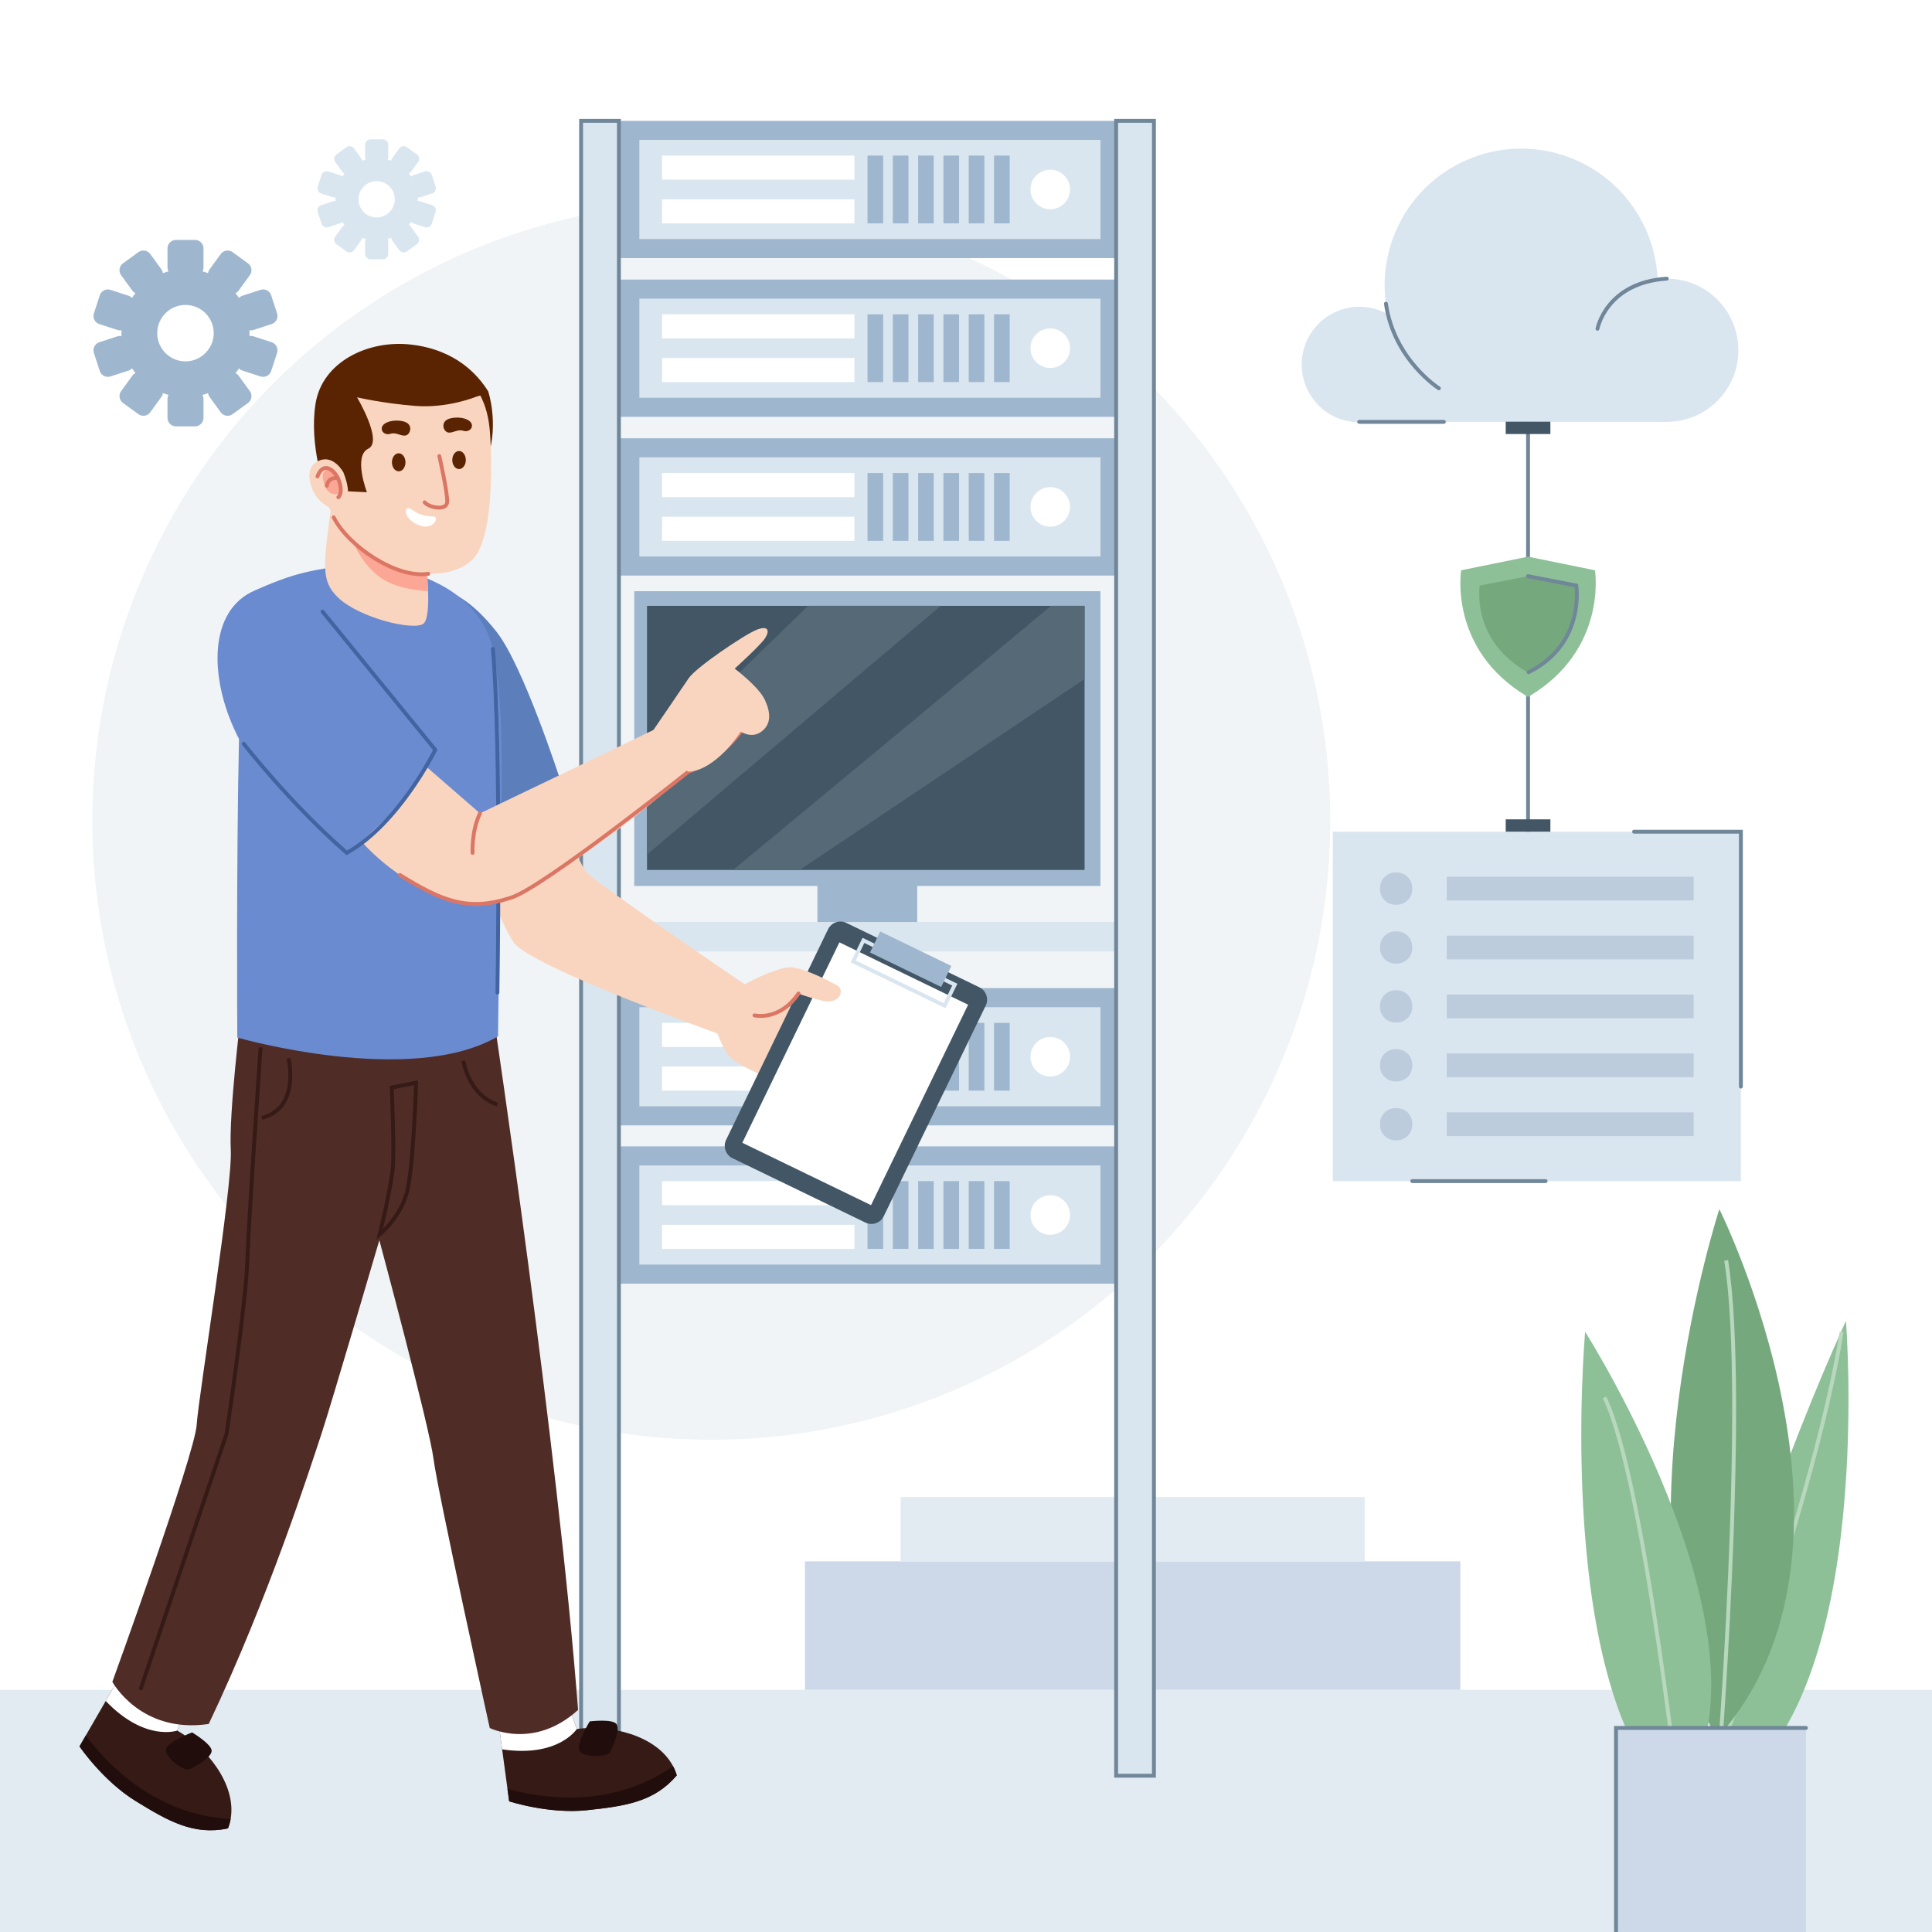<?xml version="1.0" encoding="utf-8"?>
<!-- Generator: Adobe Illustrator 27.5.0, SVG Export Plug-In . SVG Version: 6.00 Build 0)  -->
<svg version="1.1" xmlns="http://www.w3.org/2000/svg" xmlns:xlink="http://www.w3.org/1999/xlink" x="0px" y="0px"
	 viewBox="0 0 500 500" style="enable-background:new 0 0 500 500;" xml:space="preserve">
<g id="BACKGROUND">
	<rect style="fill:#FFFFFF;" width="500" height="500"/>
</g>
<g id="OBJECTS">
	<g>
		<defs>
			<rect id="SVGID_1_" width="500" height="500"/>
		</defs>
		<clipPath id="SVGID_00000150087445243811846970000016161705593282486437_">
			<use xlink:href="#SVGID_1_"  style="overflow:visible;"/>
		</clipPath>
		<g style="clip-path:url(#SVGID_00000150087445243811846970000016161705593282486437_);">
			<circle style="fill:#F0F4F7;" cx="184.082" cy="212.423" r="160.192"/>
			<g>
				<rect x="208.325" y="404.075" style="fill:#CDD9E8;" width="169.613" height="33.277"/>
				<rect x="233.086" y="387.436" style="fill:#E2EAF2;" width="120.092" height="16.639"/>
			</g>
			<rect x="-8.192" y="437.352" style="fill:#E2EAF2;" width="516.454" height="86.82"/>
			<g>
				<g>
					<rect x="150.387" y="31.272" style="fill:#DAE6EF;" width="9.787" height="428.275"/>
					<rect x="288.853" y="31.272" style="fill:#DAE6EF;" width="9.787" height="428.275"/>
					<g>
						<rect x="160.174" y="31.272" style="fill:#9FB7CE;" width="128.68" height="35.532"/>
						<rect x="165.47" y="36.216" style="fill:#DAE6EF;" width="119.324" height="25.643"/>
						<g>
							<rect x="171.346" y="40.263" style="fill:#FFFFFF;" width="49.782" height="6.235"/>
							<rect x="171.346" y="51.578" style="fill:#FFFFFF;" width="49.782" height="6.235"/>
						</g>
						<rect x="224.513" y="40.263" style="fill:#9FB7CE;" width="4.048" height="17.549"/>
						<rect x="231.062" y="40.263" style="fill:#9FB7CE;" width="4.048" height="17.549"/>
						<rect x="237.61" y="40.263" style="fill:#9FB7CE;" width="4.048" height="17.549"/>
						<rect x="244.159" y="40.263" style="fill:#9FB7CE;" width="4.048" height="17.549"/>
						<rect x="250.707" y="40.263" style="fill:#9FB7CE;" width="4.048" height="17.549"/>
						<rect x="257.256" y="40.263" style="fill:#9FB7CE;" width="4.048" height="17.549"/>
						<path style="fill:#FFFFFF;" d="M276.924,49.038c0,2.827-2.292,5.119-5.119,5.119c-2.827,0-5.12-2.292-5.12-5.119
							c0-2.827,2.292-5.119,5.12-5.119C274.632,43.918,276.924,46.211,276.924,49.038z"/>
					</g>
					<g>
						<rect x="160.174" y="72.349" style="fill:#9FB7CE;" width="128.68" height="35.532"/>
						<rect x="165.47" y="77.294" style="fill:#DAE6EF;" width="119.324" height="25.643"/>
						<g>
							<rect x="171.346" y="81.341" style="fill:#FFFFFF;" width="49.782" height="6.235"/>
							<rect x="171.346" y="92.655" style="fill:#FFFFFF;" width="49.782" height="6.235"/>
						</g>
						<rect x="224.513" y="81.341" style="fill:#9FB7CE;" width="4.048" height="17.549"/>
						<rect x="231.062" y="81.341" style="fill:#9FB7CE;" width="4.048" height="17.549"/>
						<rect x="237.61" y="81.341" style="fill:#9FB7CE;" width="4.048" height="17.549"/>
						<rect x="244.159" y="81.341" style="fill:#9FB7CE;" width="4.048" height="17.549"/>
						<rect x="250.707" y="81.341" style="fill:#9FB7CE;" width="4.048" height="17.549"/>
						<rect x="257.256" y="81.341" style="fill:#9FB7CE;" width="4.048" height="17.549"/>
						<path style="fill:#FFFFFF;" d="M276.924,90.115c0,2.827-2.292,5.119-5.119,5.119c-2.827,0-5.12-2.292-5.12-5.119
							s2.292-5.119,5.12-5.119C274.632,84.996,276.924,87.288,276.924,90.115z"/>
					</g>
					<g>
						<rect x="160.174" y="113.427" style="fill:#9FB7CE;" width="128.68" height="35.532"/>
						<rect x="165.47" y="118.371" style="fill:#DAE6EF;" width="119.324" height="25.643"/>
						<g>
							<rect x="171.346" y="122.418" style="fill:#FFFFFF;" width="49.782" height="6.235"/>
							<rect x="171.346" y="133.733" style="fill:#FFFFFF;" width="49.782" height="6.235"/>
						</g>
						<rect x="224.513" y="122.418" style="fill:#9FB7CE;" width="4.048" height="17.549"/>
						<rect x="231.062" y="122.418" style="fill:#9FB7CE;" width="4.048" height="17.549"/>
						<rect x="237.61" y="122.418" style="fill:#9FB7CE;" width="4.048" height="17.549"/>
						<rect x="244.159" y="122.418" style="fill:#9FB7CE;" width="4.048" height="17.549"/>
						<rect x="250.707" y="122.418" style="fill:#9FB7CE;" width="4.048" height="17.549"/>
						<rect x="257.256" y="122.418" style="fill:#9FB7CE;" width="4.048" height="17.549"/>
						<path style="fill:#FFFFFF;" d="M276.924,131.193c0,2.827-2.292,5.119-5.119,5.119c-2.827,0-5.12-2.292-5.12-5.119
							c0-2.827,2.292-5.119,5.12-5.119C274.632,126.073,276.924,128.365,276.924,131.193z"/>
					</g>
					<g>
						<rect x="160.174" y="255.718" style="fill:#9FB7CE;" width="128.68" height="35.532"/>
						<rect x="165.47" y="260.663" style="fill:#DAE6EF;" width="119.324" height="25.643"/>
						<g>
							<rect x="171.346" y="264.709" style="fill:#FFFFFF;" width="49.782" height="6.235"/>
							<rect x="171.346" y="276.024" style="fill:#FFFFFF;" width="49.782" height="6.235"/>
						</g>
						<rect x="224.513" y="264.709" style="fill:#9FB7CE;" width="4.048" height="17.549"/>
						<rect x="231.062" y="264.709" style="fill:#9FB7CE;" width="4.048" height="17.549"/>
						<rect x="237.61" y="264.709" style="fill:#9FB7CE;" width="4.048" height="17.549"/>
						<rect x="244.159" y="264.709" style="fill:#9FB7CE;" width="4.048" height="17.549"/>
						<rect x="250.707" y="264.709" style="fill:#9FB7CE;" width="4.048" height="17.549"/>
						<rect x="257.256" y="264.709" style="fill:#9FB7CE;" width="4.048" height="17.549"/>
						<path style="fill:#FFFFFF;" d="M276.924,273.484c0,2.827-2.292,5.119-5.119,5.119c-2.827,0-5.12-2.292-5.12-5.119
							s2.292-5.12,5.12-5.12C274.632,268.365,276.924,270.657,276.924,273.484z"/>
					</g>
					<g>
						<rect x="160.174" y="296.679" style="fill:#9FB7CE;" width="128.68" height="35.532"/>
						<rect x="165.47" y="301.624" style="fill:#DAE6EF;" width="119.324" height="25.643"/>
						<g>
							<rect x="171.346" y="305.67" style="fill:#FFFFFF;" width="49.782" height="6.235"/>
							<rect x="171.346" y="316.985" style="fill:#FFFFFF;" width="49.782" height="6.235"/>
						</g>
						<rect x="224.513" y="305.67" style="fill:#9FB7CE;" width="4.048" height="17.549"/>
						<rect x="231.062" y="305.67" style="fill:#9FB7CE;" width="4.048" height="17.549"/>
						<rect x="237.61" y="305.67" style="fill:#9FB7CE;" width="4.048" height="17.549"/>
						<rect x="244.159" y="305.67" style="fill:#9FB7CE;" width="4.048" height="17.549"/>
						<rect x="250.707" y="305.67" style="fill:#9FB7CE;" width="4.048" height="17.549"/>
						<rect x="257.256" y="305.67" style="fill:#9FB7CE;" width="4.048" height="17.549"/>
						<path style="fill:#FFFFFF;" d="M276.924,314.445c0,2.827-2.292,5.12-5.119,5.12c-2.827,0-5.12-2.292-5.12-5.12
							c0-2.827,2.292-5.119,5.12-5.119C274.632,309.326,276.924,311.618,276.924,314.445z"/>
					</g>
					<rect x="160.174" y="238.614" style="fill:#DAE6EF;" width="128.68" height="7.616"/>
					<g>
						<rect x="164.135" y="152.991" style="fill:#9FB7CE;" width="120.658" height="76.301"/>
						<rect x="211.551" y="211.684" style="fill:#9FB7CE;" width="25.827" height="26.93"/>
						<rect x="167.446" y="156.788" style="fill:#425666;" width="113.243" height="68.359"/>
						<polygon style="fill:#556977;" points="243.452,156.788 167.446,221.158 167.446,197.275 209.131,156.788 						"/>
						<path style="fill:#556977;" d="M280.69,156.788v18.926c-22.844,15.35-52.608,35.33-73.765,49.433H189.71
							c21.785-18.014,60.205-49.825,82.277-68.359H280.69z"/>
					</g>
					
						<rect x="288.853" y="31.272" style="fill:none;stroke:#708699;stroke-linecap:round;stroke-miterlimit:10;" width="9.787" height="428.275"/>
					
						<rect x="150.387" y="31.272" style="fill:none;stroke:#708699;stroke-linecap:round;stroke-miterlimit:10;" width="9.787" height="428.275"/>
				</g>
				<g>
					<path style="fill:#F9D5BF;" d="M142.126,205.613c0,0,7.596,17.407,9.495,19.939c1.899,2.532,41.46,29.433,41.46,29.433
						l-6.292,12.877c0,0-49.409-17.624-53.84-23.954c-4.431-6.33-14.558-35.13-14.558-35.13L142.126,205.613z"/>
					<path style="fill:#5C7FBC;" d="M116.49,153.393c0,0,5.064,1.266,12.026,10.128c6.963,8.862,16.457,38.295,16.457,38.295
						l-24.37,13.925L116.49,153.393z"/>
					<g>
						<path style="fill:#351A16;" d="M175.143,459.467c-5.87,6.91-13.41,7.96-23.26,9.01c-9.85,1.05-20.11-2.3-20.11-2.3l-0.44-3.24
							l-1.38-10.21l-1.12-8.35l18.65-2.72c0,0-0.31-0.06,1.79,5.81c8.5-1.21,20.65,1.55,24.92,9.63
							C174.583,457.827,174.903,458.617,175.143,459.467z"/>
						<path style="fill:#FFFFFF;" d="M149.273,447.467c0,0-4.76,7.44-19.32,5.26l-1.12-8.35l18.65-2.72
							C147.483,441.657,147.173,441.597,149.273,447.467z"/>
						<path style="fill:#210E0C;" d="M175.143,459.467c-5.87,6.91-13.41,7.96-23.26,9.01c-9.85,1.05-20.11-2.3-20.11-2.3l-0.44-3.24
							c7.98,2.28,26.58,5.54,42.86-5.84C174.583,457.827,174.903,458.617,175.143,459.467z"/>
						<path style="fill:#210E0C;" d="M152.61,445.496c0,0-3.34,5.465-2.732,7.438c0.607,1.973,7.286,1.973,8.045,0.455
							c0.759-1.518,2.581-5.617,1.67-7.135C158.682,444.737,152.61,445.496,152.61,445.496z"/>
					</g>
					<g>
						<path style="fill:#351A16;" d="M58.992,473.187c-8.87,1.877-15.478-1.904-23.913-7.098
							c-8.435-5.194-14.504-14.119-14.504-14.119l1.634-2.832l5.153-8.922l4.221-7.291l16.419,9.255c0,0-0.208-0.237-2.137,5.691
							c7.465,4.241,15.389,13.856,13.826,22.86C59.552,471.547,59.322,472.367,58.992,473.187z"/>
						<path style="fill:#FFFFFF;" d="M45.864,447.87c0,0-8.316,2.975-18.502-7.655l4.221-7.291l16.419,9.255
							C48.001,442.179,47.793,441.942,45.864,447.87z"/>
						<path style="fill:#210E0C;" d="M58.992,473.187c-8.87,1.877-15.478-1.904-23.913-7.098
							c-8.435-5.194-14.504-14.119-14.504-14.119l1.634-2.832c4.919,6.685,17.641,20.64,37.481,21.594
							C59.552,471.547,59.322,472.367,58.992,473.187z"/>
						<path style="fill:#210E0C;" d="M49.71,448.351c0,0-5.984,2.281-6.711,4.214c-0.726,1.933,4.558,6.018,6.087,5.281
							c1.529-0.737,5.477-2.865,5.685-4.623C54.978,451.465,49.71,448.351,49.71,448.351z"/>
					</g>
					<path style="fill:#502C26;" d="M62.326,262.78c0,0-3.117,25.456-2.597,34.807s-8.312,63.38-8.832,71.172
						s-21.819,66.497-21.819,66.497s7.273,13.507,24.936,10.91c15.585-32.729,26.495-67.016,29.092-74.809
						c2.598-7.793,15.066-50.392,15.066-50.392s12.988,48.314,14.027,56.626s14.546,69.614,14.546,69.614s11.429,5.715,22.858-4.675
						c-5.195-68.056-21.819-179.23-21.819-179.23L62.326,262.78z"/>
					<path style="fill:#6B8BD1;" d="M128.893,268.192c-22.54,13.23-67.48,0.33-67.48,0.33s-0.29-44.46,0.44-77.28
						c-7.51-14.45-8.27-32.14,3.11-37.97c0.8-0.41,6.29-2.9,10.93-4.31c7.23-2.2,16.88-2.97,16.88-2.97
						c16.19,0.86,32.48,7.5,35.23,24.05C131.103,188.612,129.453,211.422,128.893,268.192z"/>
					<path style="fill:none;stroke:#4264A0;stroke-linecap:round;stroke-miterlimit:10;" d="M127.562,167.956
						c2.226,25.981,1.168,88.933,1.168,88.933"/>
					<path style="fill:#5A2402;" d="M126.349,101.289c0,0,2.73,8.018,0,16.89c-6.142-8.018-8.36-19.108-8.36-19.108L126.349,101.289
						z"/>
					<path style="fill:#F9D5BF;" d="M87.42,154.577c5.513,5.39,19.851,8.761,22.187,6.814c1.136-0.946,1.303-4.744,1.184-8.4
						c-0.135-3.854-0.604-7.558-0.604-7.558s-10.387-2.599-17.071-6.652c-1.295-0.779-6.437-7.066-7.351-7.949
						C83.625,146.403,83.041,150.296,87.42,154.577z"/>
					<path style="fill:#FCA695;" d="M90.724,138.225c0,0,1.367,6.04,7.009,10.705c3.656,3.028,9.441,3.854,13.057,4.061
						c-0.135-3.854-0.604-7.558-0.604-7.558s-10.387-2.599-17.071-6.652L90.724,138.225z"/>
					<path style="fill:#F9D5BF;" d="M126.715,110.938c0.563,5.888,1.432,28.681-4.651,34.103c-8.953,7.98-30.699,1.561-36.59-13.04
						c-4.997-12.385-4.457-33.495,9.241-37.445C111.369,89.753,125.155,94.636,126.715,110.938z"/>
					<path style="fill:none;stroke:#DB7665;stroke-linecap:round;stroke-miterlimit:10;" d="M110.824,148.503
						c-8.339,1.252-20.744-7.238-24.459-14.602"/>
					<path style="fill:none;stroke:#DB7665;stroke-linecap:round;stroke-miterlimit:10;" d="M113.694,118.036
						c0,0,2.128,9.343,2.044,11.824c-0.085,2.48-4.817,1.46-5.839,0.146"/>
					<ellipse style="fill:#5A2402;" cx="118.803" cy="119.058" rx="1.752" ry="2.336"/>
					<path style="fill:#5A2402;" d="M123.278,102.654c0,0-7.336,3.071-15.866,2.389c-8.53-0.682-15.013-2.218-15.013-2.218
						s6.824,11.431,2.9,13.307c-3.924,1.877-0.341,11.26-0.341,11.26L84.21,126.88c0,0-4.265-11.431-2.559-22.349
						c1.706-10.919,13.69-16.635,24.738-15.354c11.772,1.365,17.402,8.018,19.961,12.113
						C124.984,102.313,123.278,102.654,123.278,102.654z"/>
					<path style="fill:#5A2402;" d="M101.433,119.642c0,1.29,0.784,2.336,1.752,2.336s1.752-1.046,1.752-2.336
						s-0.784-2.335-1.752-2.335S101.433,118.352,101.433,119.642z"/>
					<path style="fill:#F9D5BF;" d="M88.879,122.269c0,0-2.481-4.671-6.277-3.065c-3.32,1.405-2.773,4.817-1.752,7.444
						c1.022,2.628,4.087,5.255,6.277,5.109C89.317,131.611,91.507,128.838,88.879,122.269z"/>
					<path style="fill:#FCA695;" d="M88.15,127.67c0,0-3.649,1.606-4.525-3.503c-0.584-2.773,1.752-2.773,1.752-2.773
						S88.296,123.583,88.15,127.67z"/>
					<path style="fill:#5A2402;" d="M116.614,108.256c2.702-0.601,5.06,0.292,5.45,1.46c0.389,1.168-0.779,2.238-2.238,1.752
						c-1.46-0.487-2.919,0.876-4.087,0.389C114.57,111.37,113.986,108.84,116.614,108.256z"/>
					<path style="fill:#5A2402;" d="M104.316,109.035c-2.702-0.6-5.06,0.292-5.45,1.46c-0.389,1.168,0.779,2.238,2.238,1.752
						c1.46-0.487,2.919,0.876,4.087,0.389C106.36,112.149,106.944,109.619,104.316,109.035z"/>
					<path style="fill:none;stroke:#DB7665;stroke-linecap:round;stroke-miterlimit:10;" d="M87.566,128.692
						c1.411-1.314,0.301-5.945-2.19-7.298c-2.238-1.216-3.211,1.898-3.211,1.898"/>
					<path style="fill:none;stroke:#DB7665;stroke-linecap:round;stroke-miterlimit:10;" d="M87.42,123.68
						c0,0-2.53-0.292-2.822,2.044"/>
					<path style="fill:#FFFFFF;" d="M112.517,133.68c0,0-3.157,0.132-5.394-1.447c-2.236-1.579-2.302-0.197-1.908,0.987
						c0.395,1.184,2.302,2.697,4.473,3.026C111.859,136.574,113.569,134.469,112.517,133.68z"/>
					<path style="fill:#F9D5BF;" d="M110.12,198.24l14.102,12.255c0,0,42.291-20.283,44.881-21.577
						c2.589-1.295,9.063,10.789,9.063,10.789s-40.997,37.113-57.396,34.092c-16.399-3.021-27.158-15.987-27.158-15.987l10.211-9.701
						L110.12,198.24z"/>
					<path style="fill:none;stroke:#DB7665;stroke-linecap:round;stroke-miterlimit:10;" d="M103.492,226.441
						c11.041,6.87,17.842,9.568,28.994,5.791c8.485-2.874,45.679-32.525,45.679-32.525s7.269-2.198,13.543-10.355"/>
					<path style="fill:none;stroke:#4264A0;stroke-linecap:round;stroke-miterlimit:10;" d="M83.472,158.292l29.177,35.765
						c0,0-9.412,19.137-22.902,26.667c-14.745-12.863-26.667-28.236-26.667-28.236"/>
					<path style="fill:#F9D5BF;" d="M169.102,188.918c0,0,7.233-10.547,9.115-13.37c1.882-2.824,14.431-11.294,17.569-12.549
						s3.451,0.314,2.196,2.196c-1.255,1.882-7.843,7.843-7.843,7.843s6.275,4.706,7.843,8.157c1.569,3.451,1.569,6.275-0.941,8.157
						c-2.51,1.882-5.333,0-5.333,0s-6.38,10.044-13.543,10.355C170.375,195.626,169.102,188.918,169.102,188.918z"/>
					<path style="fill:none;stroke:#351A16;stroke-miterlimit:10;" d="M74.671,273.916c0,0,3.143,12.886-6.915,15.401"/>
					<path style="fill:none;stroke:#351A16;stroke-miterlimit:10;" d="M67.442,271.087c0,0-3.143,45.259-3.457,55.631
						c-0.314,10.372-5.343,44.316-5.343,44.316l-22.315,66.317"/>
					<path style="fill:none;stroke:#351A16;stroke-miterlimit:10;" d="M107.673,280.202c0,0-0.629,22.63-2.514,28.916
						c-1.886,6.286-6.915,10.372-6.915,10.372s3.143-12.572,3.457-17.915s-0.314-20.115-0.314-20.115L107.673,280.202z"/>
					<path style="fill:#F9D5BF;" d="M185.035,265.708c0,0,1.86,5.812,3.952,7.905c2.092,2.092,11.159,6.277,11.392,5.58
						c0.232-0.697,8.602-17.436,7.905-17.436c-0.698,0-18.134-6.045-18.134-6.045L185.035,265.708z"/>
					<path style="fill:none;stroke:#351A16;stroke-miterlimit:10;" d="M119.93,274.545c0,0,1.257,8.8,8.8,11.315"/>
					<g>
						<path style="fill:#425666;" d="M223.971,316.401l-34.409-16.66c-1.766-0.855-2.504-2.98-1.649-4.745l26.387-54.497
							c0.855-1.766,2.98-2.504,4.745-1.649l34.409,16.66c1.766,0.855,2.504,2.98,1.649,4.746l-26.387,54.496
							C227.861,316.517,225.737,317.256,223.971,316.401z"/>
						
							<rect x="202.89" y="249.036" transform="matrix(0.9 0.436 -0.436 0.9 143.216 -68.711)" style="fill:#FFFFFF;" width="37.014" height="57.634"/>
						
							<rect x="220.885" y="248.76" transform="matrix(0.9 0.436 -0.436 0.9 133.117 -76.818)" style="fill:none;stroke:#DAE6EF;stroke-miterlimit:10;" width="26.271" height="6.045"/>
						
							<rect x="225.522" y="245.185" transform="matrix(0.9 0.436 -0.436 0.9 131.731 -77.93)" style="fill:#9FB7CE;" width="20.459" height="6.045"/>
					</g>
					<path style="fill:#F9D5BF;" d="M191.778,255.246c0,0,9.532-5.347,13.252-4.882c3.72,0.465,9.532,3.487,11.624,4.65
						c2.092,1.162,0.697,5.115-3.952,3.952c-4.65-1.163-6.045-1.86-6.045-1.86s-3.487,6.045-7.672,6.277
						c-4.185,0.233-12.554-0.233-12.322-0.93C186.895,261.756,191.778,255.246,191.778,255.246z"/>
					<path style="fill:none;stroke:#DB7665;stroke-linecap:round;stroke-miterlimit:10;" d="M124.222,210.495
						c-2.228,4.606-1.922,10.229-1.922,10.229"/>
					<path style="fill:none;stroke:#DB7665;stroke-linecap:round;stroke-miterlimit:10;" d="M206.657,257.106
						c-4.975,7.291-11.399,5.673-11.399,5.673"/>
				</g>
			</g>
			<g>
				
					<line style="fill:none;stroke:#708699;stroke-linecap:round;stroke-miterlimit:10;" x1="395.459" y1="109.132" x2="395.459" y2="223.571"/>
				<rect x="344.919" y="215.241" style="fill:#DAE6EF;" width="105.62" height="90.429"/>
				<g>
					<g>
						
							<ellipse transform="matrix(0.23 -0.973 0.973 0.23 179.231 414.934)" style="fill:#DAE6EF;" cx="351.761" cy="94.233" rx="14.951" ry="14.951"/>
						<circle style="fill:#DAE6EF;" cx="431.354" cy="90.647" r="18.537"/>
						
							<ellipse transform="matrix(0.908 -0.419 0.419 0.908 5.274 171.706)" style="fill:#DAE6EF;" cx="393.686" cy="73.841" rx="35.335" ry="35.335"/>
						<rect x="350.221" y="89.058" style="fill:#DAE6EF;" width="81.133" height="20.126"/>
					</g>
					<path style="fill:none;stroke:#708699;stroke-linecap:round;stroke-miterlimit:10;" d="M431.354,72.11
						c-15.707,1.043-17.926,12.967-17.926,12.967"/>
					<path style="fill:none;stroke:#708699;stroke-linecap:round;stroke-miterlimit:10;" d="M358.679,78.593
						c2.065,14.524,13.711,21.901,13.711,21.901"/>
					
						<line style="fill:none;stroke:#708699;stroke-linecap:round;stroke-miterlimit:10;" x1="351.761" y1="109.184" x2="373.668" y2="109.184"/>
				</g>
				<g>
					<g>
						<path style="fill:#8EC098;" d="M395.651,180.255c-0.064,0.038-0.128,0.077-0.193,0.109c-0.064-0.032-0.129-0.071-0.193-0.109
							c-20.477-12.133-17.124-32.668-17.124-32.668l17.124-3.488l0.193-0.038l0.193,0.038l17.124,3.488
							C412.775,147.587,416.135,168.122,395.651,180.255z"/>
						<path style="fill:#76A87E;" d="M395.598,173.965c-0.046,0.027-0.093,0.053-0.139,0.075c-0.046-0.022-0.093-0.048-0.139-0.075
							c-14.773-8.33-12.354-22.428-12.354-22.428l12.354-2.395l0.139-0.027l0.139,0.027l12.354,2.395
							C407.952,151.538,410.376,165.635,395.598,173.965z"/>
					</g>
					<path style="fill:none;stroke:#708699;stroke-linecap:round;stroke-miterlimit:10;" d="M395.459,149.117l12.493,2.421
						c0,0,2.371,15.131-12.354,22.428"/>
				</g>
				<g>
					<rect x="374.43" y="226.896" style="fill:#BCCCDD;" width="63.885" height="6.142"/>
					<path style="fill:#BCCCDD;" d="M361.494,234.143h-0.353c-2.208,0-3.998-1.79-3.998-3.998v-0.353
						c0-2.208,1.79-3.998,3.998-3.998h0.353c2.208,0,3.998,1.79,3.998,3.998v0.353C365.493,232.352,363.703,234.143,361.494,234.143
						z"/>
					<rect x="374.43" y="242.141" style="fill:#BCCCDD;" width="63.885" height="6.142"/>
					<path style="fill:#BCCCDD;" d="M361.494,249.387h-0.353c-2.208,0-3.998-1.79-3.998-3.998v-0.353
						c0-2.208,1.79-3.998,3.998-3.998h0.353c2.208,0,3.998,1.79,3.998,3.998v0.353C365.493,247.596,363.703,249.387,361.494,249.387
						z"/>
					<rect x="374.43" y="257.384" style="fill:#BCCCDD;" width="63.885" height="6.142"/>
					<path style="fill:#BCCCDD;" d="M361.494,264.631h-0.353c-2.208,0-3.998-1.79-3.998-3.998v-0.353
						c0-2.208,1.79-3.998,3.998-3.998h0.353c2.208,0,3.998,1.79,3.998,3.998v0.353C365.493,262.841,363.703,264.631,361.494,264.631
						z"/>
					<rect x="374.43" y="272.629" style="fill:#BCCCDD;" width="63.885" height="6.142"/>
					<path style="fill:#BCCCDD;" d="M361.494,279.875h-0.353c-2.208,0-3.998-1.79-3.998-3.998v-0.353
						c0-2.208,1.79-3.998,3.998-3.998h0.353c2.208,0,3.998,1.79,3.998,3.998v0.353C365.493,278.085,363.703,279.875,361.494,279.875
						z"/>
					<rect x="374.43" y="287.873" style="fill:#BCCCDD;" width="63.885" height="6.142"/>
					<path style="fill:#BCCCDD;" d="M361.494,295.119h-0.353c-2.208,0-3.998-1.79-3.998-3.998v-0.353
						c0-2.208,1.79-3.998,3.998-3.998h0.353c2.208,0,3.998,1.79,3.998,3.998v0.353C365.493,293.328,363.703,295.119,361.494,295.119
						z"/>
				</g>
				<polyline style="fill:none;stroke:#708699;stroke-linecap:round;stroke-miterlimit:10;" points="422.898,215.241 
					450.539,215.241 450.539,281.213 				"/>
				
					<line style="fill:none;stroke:#708699;stroke-linecap:round;stroke-miterlimit:10;" x1="365.493" y1="305.67" x2="400.003" y2="305.67"/>
				<rect x="389.681" y="212.047" style="fill:#425666;" width="11.556" height="3.194"/>
				<rect x="389.681" y="109.132" style="fill:#425666;" width="11.556" height="3.194"/>
			</g>
			<path style="fill:#9FB7CE;" d="M70.295,88.564l-4.683-1.522c-0.353-0.115-0.711-0.125-1.053-0.065
				c0.011-0.251,0.02-0.503,0.02-0.757c0-0.255-0.008-0.508-0.019-0.761c0.342,0.06,0.7,0.049,1.053-0.066l4.683-1.522
				c1.153-0.375,1.785-1.613,1.41-2.767l-1.522-4.683c-0.375-1.153-1.613-1.784-2.767-1.41l-4.683,1.522
				c-0.352,0.115-0.648,0.316-0.889,0.565c-0.279-0.423-0.578-0.832-0.893-1.227c0.312-0.152,0.595-0.372,0.814-0.672l2.895-3.984
				c0.713-0.981,0.495-2.354-0.486-3.067l-3.984-2.894c-0.981-0.713-2.354-0.495-3.067,0.486l-2.894,3.984
				c-0.216,0.298-0.337,0.632-0.387,0.973c-0.471-0.177-0.951-0.332-1.441-0.467c0.161-0.305,0.26-0.647,0.26-1.016v-4.924
				c0-1.213-0.983-2.196-2.196-2.196h-4.924c-1.213,0-2.196,0.983-2.196,2.196v4.924c0,0.368,0.099,0.711,0.26,1.016
				c-0.49,0.134-0.971,0.29-1.441,0.467c-0.05-0.341-0.17-0.675-0.387-0.973l-2.895-3.984c-0.713-0.981-2.086-1.199-3.067-0.486
				L31.83,68.15c-0.981,0.713-1.199,2.086-0.486,3.067l2.895,3.984c0.218,0.3,0.502,0.52,0.814,0.672
				c-0.316,0.395-0.613,0.805-0.893,1.228c-0.241-0.25-0.538-0.452-0.891-0.566l-4.683-1.522c-1.153-0.375-2.392,0.256-2.767,1.41
				l-1.522,4.683c-0.375,1.153,0.256,2.392,1.41,2.767l4.683,1.522c0.352,0.114,0.709,0.125,1.05,0.066
				c-0.023,0.5-0.018,1.007,0.005,1.518c-0.342-0.06-0.701-0.05-1.055,0.065l-4.683,1.522c-1.153,0.375-1.784,1.614-1.41,2.767
				l1.522,4.683c0.375,1.153,1.613,1.785,2.767,1.41l4.683-1.522c0.359-0.117,0.66-0.324,0.903-0.579
				c0.281,0.425,0.582,0.835,0.9,1.232c-0.32,0.152-0.611,0.375-0.833,0.681l-2.895,3.984c-0.713,0.981-0.495,2.354,0.486,3.067
				l3.984,2.895c0.981,0.713,2.354,0.495,3.067-0.486l2.895-3.984c0.218-0.3,0.339-0.638,0.388-0.981
				c0.471,0.179,0.951,0.338,1.441,0.474c-0.161,0.305-0.261,0.648-0.261,1.017v4.924c0,1.213,0.983,2.196,2.196,2.196h4.924
				c1.213,0,2.196-0.983,2.196-2.196v-4.924c0-0.367-0.099-0.708-0.258-1.013c0.489-0.134,0.97-0.288,1.44-0.465
				c0.05,0.339,0.17,0.672,0.386,0.969l2.894,3.984c0.713,0.981,2.086,1.198,3.067,0.486l3.984-2.895
				c0.981-0.713,1.199-2.086,0.486-3.067l-2.895-3.984c-0.217-0.299-0.5-0.518-0.81-0.67c0.315-0.395,0.611-0.805,0.89-1.228
				c0.241,0.248,0.537,0.45,0.889,0.564l4.683,1.522c1.153,0.375,2.392-0.256,2.767-1.41l1.522-4.683
				C72.079,90.178,71.448,88.939,70.295,88.564z M48.257,93.519c-4.156,0.138-7.564-3.186-7.564-7.299
				c0-4.03,3.273-7.302,7.315-7.302c4.135,0,7.473,3.446,7.296,7.62C55.143,90.297,52.018,93.394,48.257,93.519z"/>
			<path style="fill:#DAE6EF;" d="M111.822,53.088l-3.014-0.979c-0.227-0.074-0.458-0.081-0.677-0.042
				c0.007-0.162,0.013-0.324,0.013-0.487c0-0.164-0.005-0.327-0.012-0.489c0.22,0.038,0.45,0.032,0.677-0.042l3.014-0.979
				c0.742-0.241,1.148-1.038,0.907-1.78l-0.979-3.013c-0.241-0.742-1.038-1.148-1.78-0.907l-3.013,0.979
				c-0.227,0.074-0.417,0.203-0.572,0.364c-0.18-0.272-0.372-0.535-0.575-0.789c0.201-0.098,0.383-0.239,0.524-0.432l1.862-2.563
				c0.459-0.631,0.319-1.515-0.313-1.973l-2.563-1.862c-0.631-0.459-1.515-0.319-1.973,0.313l-1.862,2.563
				c-0.139,0.192-0.217,0.407-0.249,0.626c-0.303-0.114-0.612-0.214-0.927-0.3c0.103-0.196,0.167-0.416,0.167-0.654v-3.168
				c0-0.78-0.632-1.413-1.413-1.413h-3.168c-0.78,0-1.413,0.632-1.413,1.413v3.168c0,0.237,0.064,0.457,0.167,0.653
				c-0.315,0.087-0.625,0.187-0.927,0.301c-0.032-0.219-0.109-0.435-0.249-0.626l-1.862-2.563c-0.459-0.631-1.342-0.771-1.973-0.313
				l-2.563,1.862c-0.631,0.458-0.771,1.342-0.313,1.973l1.862,2.563c0.141,0.193,0.323,0.334,0.524,0.432
				c-0.203,0.254-0.395,0.518-0.574,0.79c-0.155-0.16-0.346-0.291-0.573-0.364l-3.013-0.979c-0.742-0.241-1.539,0.165-1.78,0.907
				l-0.979,3.013c-0.241,0.742,0.165,1.539,0.907,1.78l3.013,0.979c0.226,0.074,0.456,0.081,0.675,0.042
				c-0.014,0.322-0.012,0.648,0.003,0.976c-0.22-0.039-0.451-0.032-0.678,0.042l-3.013,0.979c-0.742,0.241-1.148,1.038-0.907,1.78
				l0.979,3.013c0.241,0.742,1.038,1.148,1.78,0.907l3.013-0.979c0.231-0.075,0.424-0.208,0.581-0.373
				c0.181,0.273,0.374,0.537,0.579,0.793c-0.206,0.098-0.393,0.241-0.536,0.438L86.76,61.23c-0.459,0.631-0.319,1.515,0.313,1.973
				l2.563,1.862c0.631,0.459,1.515,0.319,1.973-0.313l1.862-2.563c0.14-0.193,0.218-0.41,0.249-0.631
				c0.303,0.115,0.612,0.217,0.927,0.305c-0.104,0.197-0.168,0.417-0.168,0.654v3.168c0,0.78,0.632,1.413,1.413,1.413h3.168
				c0.78,0,1.413-0.632,1.413-1.413v-3.168c0-0.236-0.064-0.456-0.166-0.652c0.315-0.086,0.624-0.185,0.927-0.299
				c0.032,0.218,0.11,0.432,0.248,0.623l1.862,2.563c0.459,0.631,1.342,0.771,1.973,0.313l2.563-1.862
				c0.631-0.458,0.771-1.342,0.313-1.973l-1.862-2.563c-0.14-0.192-0.322-0.333-0.521-0.431c0.203-0.254,0.393-0.518,0.573-0.79
				c0.155,0.16,0.345,0.289,0.572,0.363l3.013,0.979c0.742,0.241,1.539-0.165,1.78-0.907l0.979-3.013
				C112.97,54.126,112.564,53.329,111.822,53.088z M97.642,56.275c-2.674,0.089-4.867-2.05-4.867-4.696
				c0-2.593,2.106-4.699,4.707-4.699c2.661,0,4.809,2.217,4.694,4.903C102.073,54.202,100.061,56.195,97.642,56.275z"/>
			<g>
				<g>
					<g>
						<g>
							<path style="fill:#8EC098;" d="M441.439,466.316c-0.922-44.229,36.29-124.482,36.29-124.482S486.343,448.399,441.439,466.316
								z"/>
							<path style="fill:none;stroke:#B8D8BD;stroke-miterlimit:10;" d="M476.618,344.667
								c-7.598,47.611-39.423,130.655-39.423,130.655"/>
						</g>
						<g>
							<path style="fill:#76A87E;" d="M444.271,449.93c-27.141-51.693,0.694-136.999,0.694-136.999S488.913,400.769,444.271,449.93z
								"/>
							<path style="fill:none;stroke:#B8D8BD;stroke-miterlimit:10;" d="M446.73,326.2c5.784,35.83-2.378,137.018-2.378,137.018"/>
						</g>
						<g>
							<path style="fill:#8EC098;" d="M433.362,466.186c-31.463-28.864-23.128-121.519-23.128-121.519
								S464.156,429.45,433.362,466.186z"/>
							<path style="fill:none;stroke:#B8D8BD;stroke-miterlimit:10;" d="M415.261,361.661
								c10.581,21.724,20.246,112.854,20.246,112.854"/>
						</g>
					</g>
					<rect x="418.225" y="447.188" style="fill:#CDD9E8;" width="49.158" height="71.851"/>
					<polyline style="fill:none;stroke:#708699;stroke-linecap:round;stroke-miterlimit:10;" points="467.383,447.188 
						418.225,447.188 418.225,499.802 					"/>
				</g>
			</g>
		</g>
	</g>
</g>
</svg>
